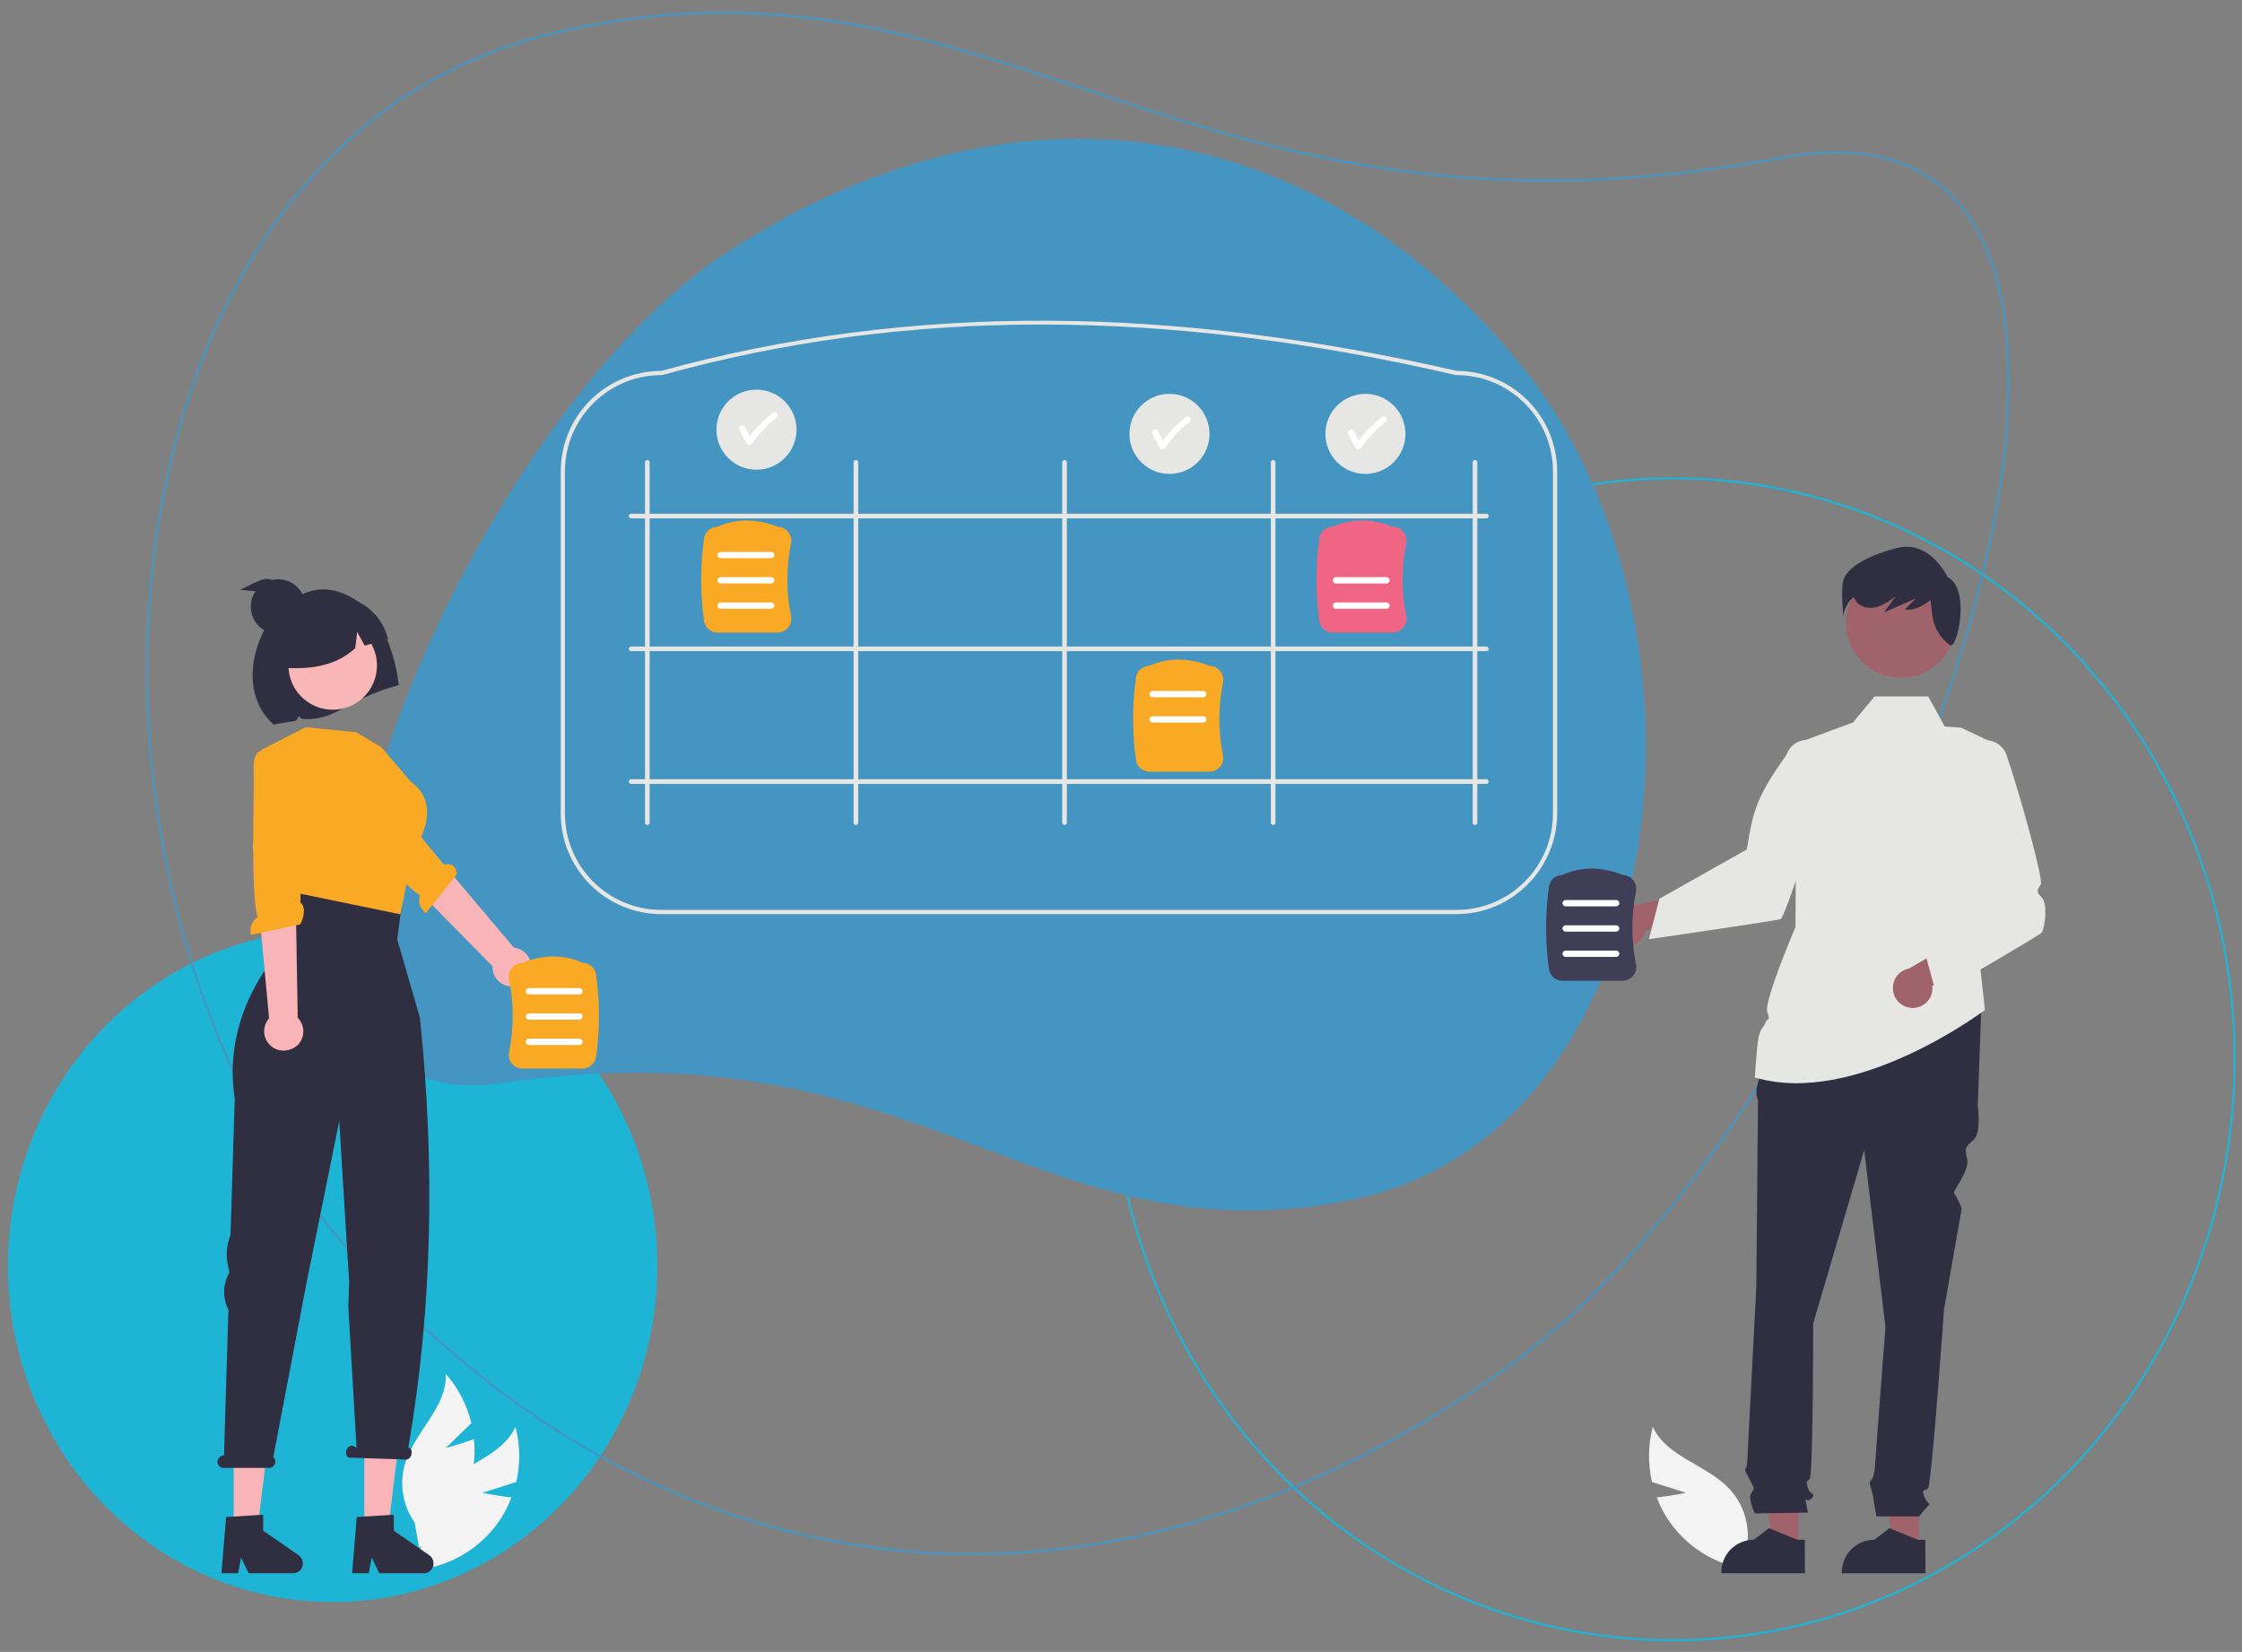 <?xml version="1.0" encoding="utf-8"?>
<!-- Generator: Adobe Illustrator 21.0.0, SVG Export Plug-In . SVG Version: 6.00 Build 0)  -->
<svg version="1.1" xmlns="http://www.w3.org/2000/svg" xmlns:xlink="http://www.w3.org/1999/xlink" x="0px" y="0px"
	 viewBox="0 0 1064 783.9" style="enable-background:new 0 0 1064 783.9;" xml:space="preserve">
<rect x="0" y="0" width="1064" height="783.9" fill="#808080" stroke="none"/>
<style type="text/css">
	.st0{fill:none;stroke:#1EB4D6;stroke-miterlimit:10;}
	.st1{fill:#1EB4D6;}
	.st2{fill:none;stroke:#4495C1;stroke-miterlimit:10;}
	.st3{fill:#4495C1;}
	.st4{fill:#F3F3F3;}
	.st5{fill:#F8B4B6;}
	.st6{fill:#F9A924;}
	.st7{fill:#302E41;}
	.st8{fill:#E6E6E5;}
	.st9{fill:#FFFFFF;}
	.st10{fill:#F16584;}
	.st11{fill:#F9B6B7;}
	.st12{fill:#A0626B;}
	.st13{fill:#403E56;}
</style>
<g id="Livello_2">
</g>
<g id="Livello_4">
</g>
<g id="Livello_1">
</g>
<g id="Livello_3">
	
		<ellipse transform="matrix(4.499439e-03 -1 1 4.499439e-03 287.805 1294.411)" class="st0" cx="794" cy="502.7" rx="275.7" ry="266.4"/>
	
		<ellipse transform="matrix(4.499439e-03 -1 1 4.499439e-03 -443.649 755.863)" class="st1" cx="157.8" cy="600.8" rx="159.5" ry="154.1"/>
	<path class="st2" d="M166.8,594.7c152.3,171.4,362.5,187.3,548.7,54S1070.6,32.9,845.3,74.9c-284.1,53-370.9-109.5-583.3-59
		C39.2,68.8,13.7,422.6,166.8,594.7z"/>
	<path class="st3" d="M720.9,172.1C620.1,49.9,475.3,33.5,343.3,120.9S82.3,537.2,239,513.9c197.6-29.3,253.4,85.1,401.4,55.7
		C795.6,538.7,822.2,295,720.9,172.1z"/>
	<g>
		<path class="st4" d="M228.9,708.4l16.1-5.1c2-8.7,1.9-17.7-0.4-26.2c-6.5,14.4-25.5,17.9-36.3,29.4c-6.8,7.3-9.9,17.3-8.4,27.2
			l-3.4,11.5c16-1.4,30.7-9.7,40-22.8c2.6-3.7,4.7-7.6,6.2-11.8C235.9,709.9,228.9,708.4,228.9,708.4z"/>
		<path class="st4" d="M800.1,708.4l-16.1-5.1c-2-8.7-1.9-17.7,0.4-26.2c6.5,14.4,25.5,17.9,36.3,29.4c6.8,7.3,9.9,17.3,8.4,27.2
			l3.4,11.5c-16-1.4-30.7-9.7-40-22.8c-2.6-3.7-4.7-7.6-6.2-11.8C793.1,709.9,800.1,708.4,800.1,708.4z"/>
		<path class="st4" d="M211.6,687.1l12.1-11.8c-2.1-8.6-6.2-16.6-12.1-23.3c0.6,15.8-14.8,27.4-19.4,42.5
			c-2.8,9.6-1.1,19.9,4.6,28.1l2.1,11.8c13.7-8.4,23.1-22.3,25.7-38.2c0.7-4.4,0.8-8.9,0.3-13.3
			C218.6,685.3,211.6,687.1,211.6,687.1z"/>
		<path class="st5" d="M244.1,468c-5,0.7-9.6-2.8-10.3-7.9c-0.1-0.5-0.1-1.1-0.1-1.6l-58.5-59.4l16.3-11.4l52.4,62
			c5.1,0.6,8.7,5.1,8.1,10.2C251.6,464.1,248.3,467.5,244.1,468L244.1,468z"/>
		<path class="st6" d="M157.2,373.5c0,0-4.1,2.5,2.8,10.1c5.5,6.1,29.7,35.2,39.3,41.3c-1.1,3.1,0.1,6.5,2.8,8.4l14.8-18.5
			c-0.8-5.3-4.4-5-6.4-4.4l-9.3-11.5l-21-35.3l-19.9,8.1L157.2,373.5z"/>
		<polygon class="st5" points="110.9,727.4 122,727.4 127.2,684.9 110.9,684.9 		"/>
		<path class="st7" d="M107.3,719.9l17.6-1.1v7.6l16.8,11.6c2.1,1.5,2.7,4.4,1.2,6.6c-0.9,1.3-2.3,2-3.9,2h-21l-3.6-7.5l-1.4,7.5
			h-7.9L107.3,719.9z"/>
		<polygon class="st5" points="172.9,727.4 184,727.4 189.2,684.9 172.9,684.9 		"/>
		<path class="st7" d="M169.3,719.9l17.6-1.1v7.6l16.8,11.6c2.1,1.5,2.7,4.4,1.2,6.6c-0.9,1.3-2.3,2-3.9,2h-21l-3.6-7.5l-1.4,7.5
			h-7.9L169.3,719.9z"/>
		<path class="st7" d="M106.2,690.7h0.1l2.1-69.2c-2.8-5.4-2.7-11.8,0.2-17.1l0.3-0.6l-0.8-3.7c-1-4.7-0.5-9.6,1.3-14l2-64.6
			c-7.1-45.9,26.6-75.8,26.6-75.8l-6.2-25.9l61-6l-4.3,31.9l10.8,37.3c7.2,69.8,5.9,137.9-5.5,203.8l0.3,0.2
			c1.1,0.4,1.6,1.9,1.1,3.5s-1.9,2.4-3,2.1l-26.7-0.9c-1.1-0.4-1.6-1.9-1.1-3.5c0.5-1.5,1.9-2.4,3-2.1l1.8,0.9l-3.9-66.8l0.4-12.2
			l-0.9-13.8L161,532l-15.5,76.6l-15.8,82.9c1.2,1.1,1.3,2.9,0.2,4.1c-0.6,0.6-1.3,1-2.2,1h-21.6c-1.6,0-2.9-1.3-2.9-2.9
			C103.3,692,104.6,690.7,106.2,690.7z"/>
		<path class="st8" d="M691.1,433.8H313.9c-26.4,0-47.8-21.4-47.8-47.8V223.8c0-26.4,21.3-47.7,47.7-47.8
			c58.6-16.2,120.8-24.2,184.9-23.8c61,0.4,125.8,8.4,192.6,23.8c26.4,0.1,47.7,21.5,47.7,47.8V386
			C738.9,412.4,717.5,433.8,691.1,433.8z M313.9,178c-25.3,0-45.8,20.5-45.8,45.8V386c0,25.3,20.5,45.8,45.8,45.8h377.3
			c25.3,0,45.8-20.5,45.8-45.8V223.8c0-25.3-20.5-45.8-45.8-45.8l-0.2,0c-138.2-32-261.4-32-376.8,0L313.9,178z"/>
		<path class="st8" d="M307.2,391.5c-0.6,0-1.1-0.5-1.1-1.1c0,0,0,0,0,0V219.4c0-0.6,0.5-1.1,1.1-1.1s1.1,0.5,1.1,1.1l0,0v170.9
			C308.3,391,307.8,391.5,307.2,391.5C307.2,391.5,307.2,391.5,307.2,391.5z"/>
		<path class="st8" d="M406.2,391.5c-0.6,0-1.1-0.5-1.1-1.1c0,0,0,0,0,0V219.4c0-0.6,0.5-1.1,1.1-1.1s1.1,0.5,1.1,1.1l0,0v170.9
			C407.3,391,406.8,391.5,406.2,391.5C406.2,391.5,406.2,391.5,406.2,391.5z"/>
		<path class="st8" d="M505.2,391.5c-0.6,0-1.1-0.5-1.1-1.1c0,0,0,0,0,0V219.4c0-0.6,0.5-1.1,1.1-1.1c0.6,0,1.1,0.5,1.1,1.1l0,0
			v170.9C506.3,391,505.8,391.5,505.2,391.5C505.2,391.5,505.2,391.5,505.2,391.5z"/>
		<path class="st8" d="M604.2,391.5c-0.6,0-1.1-0.5-1.1-1.1c0,0,0,0,0,0V219.4c0-0.6,0.5-1.1,1.1-1.1c0.6,0,1.1,0.5,1.1,1.1l0,0
			v170.9C605.3,391,604.8,391.5,604.2,391.5C604.2,391.5,604.2,391.5,604.2,391.5z"/>
		<path class="st8" d="M298.4,244.9c0-0.6,0.5-1.1,1.1-1.1c0,0,0,0,0,0h405.9c0.6,0,1.1,0.5,1.1,1.1s-0.5,1.1-1.1,1.1H299.5
			C298.9,246,298.4,245.5,298.4,244.9C298.4,244.9,298.4,244.9,298.4,244.9z"/>
		<path class="st8" d="M298.4,370.9c0-0.6,0.5-1.1,1.1-1.1c0,0,0,0,0,0h405.9c0.6,0,1.1,0.5,1.1,1.1s-0.5,1.1-1.1,1.1H299.5
			C298.9,372,298.4,371.5,298.4,370.9C298.4,370.9,298.4,370.9,298.4,370.9z"/>
		<path class="st8" d="M298.4,307.9c0-0.6,0.5-1.1,1.1-1.1c0,0,0,0,0,0h405.9c0.6,0,1.1,0.5,1.1,1.1s-0.5,1.1-1.1,1.1H299.5
			C298.9,309,298.4,308.5,298.4,307.9C298.4,307.9,298.4,307.9,298.4,307.9z"/>
		<path class="st8" d="M700,391.5c0.6,0,1.1-0.5,1.1-1.1c0,0,0,0,0,0V219.4c0-0.6-0.5-1.1-1.1-1.1c-0.6,0-1.1,0.5-1.1,1.1l0,0v170.9
			C698.9,391,699.4,391.5,700,391.5C700,391.5,700,391.5,700,391.5z"/>
		<path class="st6" d="M369,300.2h-28.5c-3.2,0-6-2.4-6.4-5.6c-1.8-13-1.8-26.1,0-39c0.4-3.2,3.1-5.5,6.3-5.6c9-4,18.6-4,28.7,0
			c1.9,0,3.7,0.9,4.9,2.4c1.3,1.5,1.8,3.5,1.4,5.5c-2.3,11.4-2.3,23.1,0,34.5c0.4,1.9-0.1,4-1.4,5.5
			C372.7,299.3,370.9,300.2,369,300.2z"/>
		<path class="st9" d="M366,264.9h-24c-0.8,0-1.5-0.7-1.5-1.5s0.7-1.5,1.5-1.5h24c0.8,0,1.5,0.7,1.5,1.5S366.8,264.9,366,264.9
			L366,264.9z"/>
		<path class="st9" d="M366,276.9h-24c-0.8,0-1.5-0.7-1.5-1.5s0.7-1.5,1.5-1.5h24c0.8,0,1.5,0.7,1.5,1.5S366.8,276.9,366,276.9
			L366,276.9z"/>
		<path class="st9" d="M366,288.9h-24c-0.8,0-1.5-0.7-1.5-1.5s0.7-1.5,1.5-1.5h24c0.8,0,1.5,0.7,1.5,1.5S366.8,288.9,366,288.9
			L366,288.9z"/>
		<path class="st6" d="M574,366.2h-28.5c-3.2,0-6-2.4-6.4-5.6c-1.8-13-1.8-26.1,0-39c0.4-3.2,3.1-5.5,6.3-5.6c9-4,18.6-4,28.7,0
			c1.9,0,3.7,0.9,4.9,2.4c1.3,1.5,1.8,3.5,1.4,5.5c-2.3,11.4-2.3,23.1,0,34.5c0.4,1.9-0.1,4-1.4,5.5
			C577.7,365.3,575.9,366.2,574,366.2z"/>
		<path class="st9" d="M571,330.9h-24c-0.8,0-1.5-0.7-1.5-1.5s0.7-1.5,1.5-1.5h24c0.8,0,1.5,0.7,1.5,1.5S571.8,330.9,571,330.9z"/>
		<path class="st9" d="M571,342.9h-24c-0.8,0-1.5-0.7-1.5-1.5s0.7-1.5,1.5-1.5h24c0.8,0,1.5,0.7,1.5,1.5S571.8,342.9,571,342.9z"/>
		<path class="st10" d="M661,300.2h-28.5c-3.2,0-6-2.4-6.4-5.6c-1.8-13-1.8-26.1,0-39c0.4-3.2,3.1-5.5,6.3-5.6c9-4,18.6-4,28.7,0
			c1.9,0,3.7,0.9,4.9,2.4c1.3,1.5,1.8,3.5,1.4,5.5c-2.3,11.4-2.3,23.1,0,34.5c0.4,1.9-0.1,4-1.4,5.5
			C664.7,299.3,662.9,300.2,661,300.2z"/>
		<path class="st9" d="M658,276.9h-24c-0.8,0-1.5-0.7-1.5-1.5s0.7-1.5,1.5-1.5h24c0.8,0,1.5,0.7,1.5,1.5S658.8,276.9,658,276.9z"/>
		<path class="st9" d="M658,288.9h-24c-0.8,0-1.5-0.7-1.5-1.5s0.7-1.5,1.5-1.5h24c0.8,0,1.5,0.7,1.5,1.5S658.8,288.9,658,288.9z"/>
		<path class="st7" d="M179.6,295.8c-5.7-8.7-14.9-15.5-25.3-16.1c-10.3-0.6-22.7,8.2-27.8,17.2c-9.3,16.5-9.4,35.5,3.4,47
			c1.7-0.6,9-1.4,10.8-2l1.1-2l1.4,1.2c15.9,1.6,20.7-9.2,46.1-16C187.9,314.9,185.3,304.5,179.6,295.8z"/>
		<circle class="st11" cx="157.9" cy="315.8" r="21"/>
		<path class="st6" d="M181.1,354.7l-12-7.2l-24-2.4l-21.2,10.8l0.2,33l13.5,34.2l52.4,10.8l6.1-30.1c0,0,15.6-20.9-1.2-32.9
			L181.1,354.7z"/>
		<path class="st7" d="M165.7,283.9c-14-3.9-28.5,4.2-32.5,18.2c-1.4,4.8-1.3,9.9,0.1,14.7c12.8,1,25.4-0.2,35.3-9.2l0.9-7.7
			l3.6,6.5c3.7-1,7.3-2.1,11-3.1C182,294,174.9,286.6,165.7,283.9z"/>
		<path class="st5" d="M129.7,497.2c-4.3-2.7-5.6-8.3-3-12.6c0.3-0.5,0.6-0.9,1-1.3l-7.7-83l19.9,1.5l1.4,81.2
			c3.6,3.6,3.5,9.5-0.1,13C138,498.9,133.3,499.4,129.7,497.2L129.7,497.2z"/>
		<path class="st6" d="M124.6,356.3c0,0-4.8-0.7-4.2,9.5c0.4,8.2-1.7,58.7,1.9,69.5c-2.8,1.7-4.1,5.1-3.1,8.3l23.2-4.9
			c2.7-4.6,2.1-9.4,0.2-10.2l0.1-14.8l5.1-48.9l-19.7-8.1L124.6,356.3z"/>
		<path class="st6" d="M243,504.8c-1.3-1.5-1.8-3.5-1.4-5.5c2.3-11.4,2.3-23.1,0-34.5c-0.4-1.9,0.1-4,1.4-5.5c1.2-1.5,3-2.3,4.9-2.4
			c10.1-4,19.8-4,28.7,0c3.2,0.1,5.9,2.4,6.3,5.6c1.8,13,1.8,26.1,0,39c-0.5,3.2-3.2,5.6-6.4,5.6H248
			C246.1,507.2,244.2,506.3,243,504.8z"/>
		<path class="st9" d="M251,471.9h24c0.8,0,1.5-0.7,1.5-1.5s-0.7-1.5-1.5-1.5h-24c-0.8,0-1.5,0.7-1.5,1.5S250.1,471.9,251,471.9z"/>
		<path class="st9" d="M251,483.9h24c0.8,0,1.5-0.7,1.5-1.5s-0.7-1.5-1.5-1.5h-24c-0.8,0-1.5,0.7-1.5,1.5S250.1,483.9,251,483.9z"/>
		<path class="st9" d="M251,495.9h24c0.8,0,1.5-0.7,1.5-1.5s-0.7-1.5-1.5-1.5h-24c-0.8,0-1.5,0.7-1.5,1.5S250.1,495.9,251,495.9z"/>
		<polygon class="st12" points="910.6,734.6 898.3,734.6 892.5,687.2 910.6,687.2 		"/>
		<path class="st7" d="M913.8,746.6l-39.7,0v-0.5c0-8.5,6.9-15.4,15.4-15.4h0l7.2-5.5l13.5,5.5l3.5,0L913.8,746.6z"/>
		<polygon class="st12" points="853.5,734.6 841.2,734.6 835.3,687.2 853.5,687.2 		"/>
		<path class="st7" d="M856.6,746.6l-39.7,0v-0.5c0-8.5,6.9-15.4,15.4-15.4h0l7.2-5.5l13.5,5.5l3.5,0L856.6,746.6z"/>
		<polygon class="st7" points="920.4,430.9 904.2,480.9 852.9,479.2 868.7,430.9 		"/>
		<path class="st7" d="M843.7,475l96.6,2.5l-1.7,47.1c0,0,1.7,12.6-1.7,16s-5,3.4-3.4,9.2s-7.2,15.5-6.1,16.6s3.6,7,3.6,7l-8.4,47.9
			c0,0-5.9,83.2-7.6,84.9s-3.4,0-1.7,4.2s3.4,2.5,1.7,4.2c-1.5,1.6-2.9,3.3-4.2,5h-20.3c0,0-1.5-8.4-1.5-9.2s-1.7-5.9-1.7-6.7
			s1.5-2.3,1.5-2.3c0.5-1.7,0.9-3.5,1-5.2c0-1.7,5-66.4,5-66.4l-10.1-84L860.5,628c0,0,0,72.3-1.7,73.9s-1.7,0.8-0.8,4.2
			s4.2,2.5,1.7,5s-3.4-1.7-2.5,2.5l0.8,4.2l-25.2,0.4c0,0-3.4-7.1-1.7-9.6s1.6-1.8-0.5-6s-2.9-5-2.1-5.8s0.8-5.3,0.8-5.3l4.2-80.4
			c0,0,0.8-84.9,0.8-87.4c0.1-1.3-0.2-2.6-0.7-3.8v-3.4l3.2-12.1L843.7,475z"/>
		<path class="st8" d="M852.5,352.8l29.4-10.9l48.7,3.4l11.3,5.3c8.2,3.8,12.7,12.7,10.9,21.6l-14.6,72.3l3.8,34.8
			c0,0-61.3,46.3-109.2,32c0,0,0.8-13.4,1.7-18.5s2.5-5,3.4-7.6s2.5,0,0.8-5s13.4-40.3,13.4-40.3L852.5,352.8z"/>
		<polygon class="st8" points="899,359.1 922.9,344.7 915.1,330.5 889.6,330.5 879.5,342.7 		"/>
		<path class="st12" d="M907.2,478.3c5.2,0.3,9.6-3.7,9.9-8.8c0-0.6,0-1.1-0.1-1.7l30-14.6l-14.9-8.8L906,459.6
			c-5.1,1-8.5,5.9-7.5,11C899.2,474.9,902.9,478,907.2,478.3L907.2,478.3z"/>
		<path class="st8" d="M919,472.2l-5.2-19.2l28.5-37.7c-9.2-11.1-12.4-27.5-10.2-51.6c-1.1-5.7,2.6-11.1,8.3-12.2
			c5.1-1,10.2,1.9,11.9,6.9c6.4,18.8,17.6,59.2,16.2,61.4c-1.7,2.5-2.3,3.6,0.4,6c3.1,2.9,1.5,15,0,16.8
			C967.5,444.2,919,472.2,919,472.2z"/>
		<path class="st12" d="M768.3,448.5c4.8,1.9,10.3-0.5,12.1-5.4c0.2-0.5,0.4-1,0.5-1.6l33-4.7l-11.5-13l-29.6,6.4
			c-5.2-0.7-9.9,3-10.6,8.2C761.7,442.8,764.2,447,768.3,448.5L768.3,448.5z"/>
		<path class="st8" d="M782.5,445.7l5-19.2l41.5-23.4c3-19,4.9-25.2,18.8-44.9c1.9-5.5,7.8-8.4,13.3-6.5c4.9,1.7,7.9,6.7,6.9,11.9
			c-3.8,19.5-20.8,71.8-23,72.6C843,436.9,782.5,445.7,782.5,445.7z"/>
		<circle class="st12" cx="902.1" cy="295.6" r="26"/>
		<path class="st7" d="M874.5,276.7c0.7-6.2,9.7-12.5,25.6-16.6c15.9-4.2,24.2,13.8,24.2,13.8c11.1,5.5,4.5,35,1,32.2
			c0,0-0.1-0.1-0.1-0.1c-4.6-3.4-7.5-8.4-8.2-14.1l-0.8-7.2c-3.6,2.8-7.8,5.2-12.2,4.5l5.4-5.3c-5.1,2.2-10.2,4.5-15.3,6.7l5.1-7
			l-0.2-0.2c-2.4,2-5.1,3.6-8.1,4.6c-3.4,1-7.4,0.4-9.7-2.2c-0.6-0.7-1.1-1.6-1.4-2.5c-4.2,2.9-5,9-5,9S873.8,282.9,874.5,276.7z"/>
		<path class="st13" d="M770,465.4h-28.5c-3.2,0-6-2.4-6.4-5.6c-1.8-13-1.8-26.1,0-39c0.4-3.2,3.1-5.5,6.3-5.6c9-4,18.6-4,28.7,0
			c1.9,0,3.7,0.9,4.9,2.4c1.3,1.5,1.8,3.5,1.4,5.5c-2.3,11.4-2.3,23.1,0,34.5c0.4,1.9-0.1,4-1.4,5.5
			C773.7,464.6,771.9,465.4,770,465.4z"/>
		<path class="st9" d="M767,430.1h-24c-0.8,0-1.5-0.7-1.5-1.5s0.7-1.5,1.5-1.5h24c0.8,0,1.5,0.7,1.5,1.5S767.8,430.1,767,430.1z"/>
		<path class="st9" d="M767,442.1h-24c-0.8,0-1.5-0.7-1.5-1.5s0.7-1.5,1.5-1.5h24c0.8,0,1.5,0.7,1.5,1.5S767.8,442.1,767,442.1z"/>
		<path class="st9" d="M767,454.1h-24c-0.8,0-1.5-0.7-1.5-1.5s0.7-1.5,1.5-1.5h24c0.8,0,1.5,0.7,1.5,1.5S767.8,454.1,767,454.1z"/>
		<circle class="st8" cx="648" cy="205.9" r="19"/>
		<path class="st9" d="M657.7,198c-0.6-0.6-1.5-0.6-2.1,0c-4,3.2-7.7,6.9-10.8,11c-0.8-1.5-1.5-3-2.3-4.5c-0.9-1.7-3.5-0.2-2.6,1.5
			c1.1,2.2,2.2,4.3,3.4,6.5c0.4,0.7,1.4,0.9,2.1,0.5c0.2-0.1,0.4-0.3,0.5-0.5c3.3-4.7,7.3-8.9,11.8-12.5
			C658.3,199.6,658.3,198.6,657.7,198z"/>
		<circle class="st8" cx="555" cy="205.9" r="19"/>
		<path class="st9" d="M564.7,198c-0.6-0.6-1.5-0.6-2.1,0c-4,3.2-7.7,6.9-10.8,11c-0.8-1.5-1.5-3-2.3-4.5c-0.9-1.7-3.5-0.2-2.6,1.5
			c1.1,2.2,2.2,4.3,3.4,6.5c0.4,0.7,1.4,0.9,2.1,0.5c0.2-0.1,0.4-0.3,0.5-0.5c3.3-4.7,7.3-8.9,11.8-12.5
			C565.3,199.6,565.3,198.6,564.7,198z"/>
		<circle class="st8" cx="359" cy="203.9" r="19"/>
		<path class="st9" d="M368.7,196c-0.6-0.6-1.5-0.6-2.1,0c-4,3.2-7.7,6.9-10.8,11c-0.8-1.5-1.5-3-2.3-4.5c-0.9-1.7-3.5-0.2-2.6,1.5
			c1.1,2.2,2.2,4.3,3.4,6.5c0.4,0.7,1.4,0.9,2.1,0.5c0.2-0.1,0.4-0.3,0.5-0.5c3.3-4.7,7.3-8.9,11.8-12.5
			C369.3,197.6,369.3,196.6,368.7,196z"/>
		<circle class="st7" cx="132" cy="287.9" r="13"/>
		<path class="st7" d="M128.1,274.9c-2.3-0.6-4.6,0.4-6.7,1.4l-7.5,3.6c5.2,0.5,10.3,0.9,15.5,1.4l0.6-1.1
			C131.8,278.8,130.3,275.5,128.1,274.9z"/>
	</g>
</g>
</svg>
